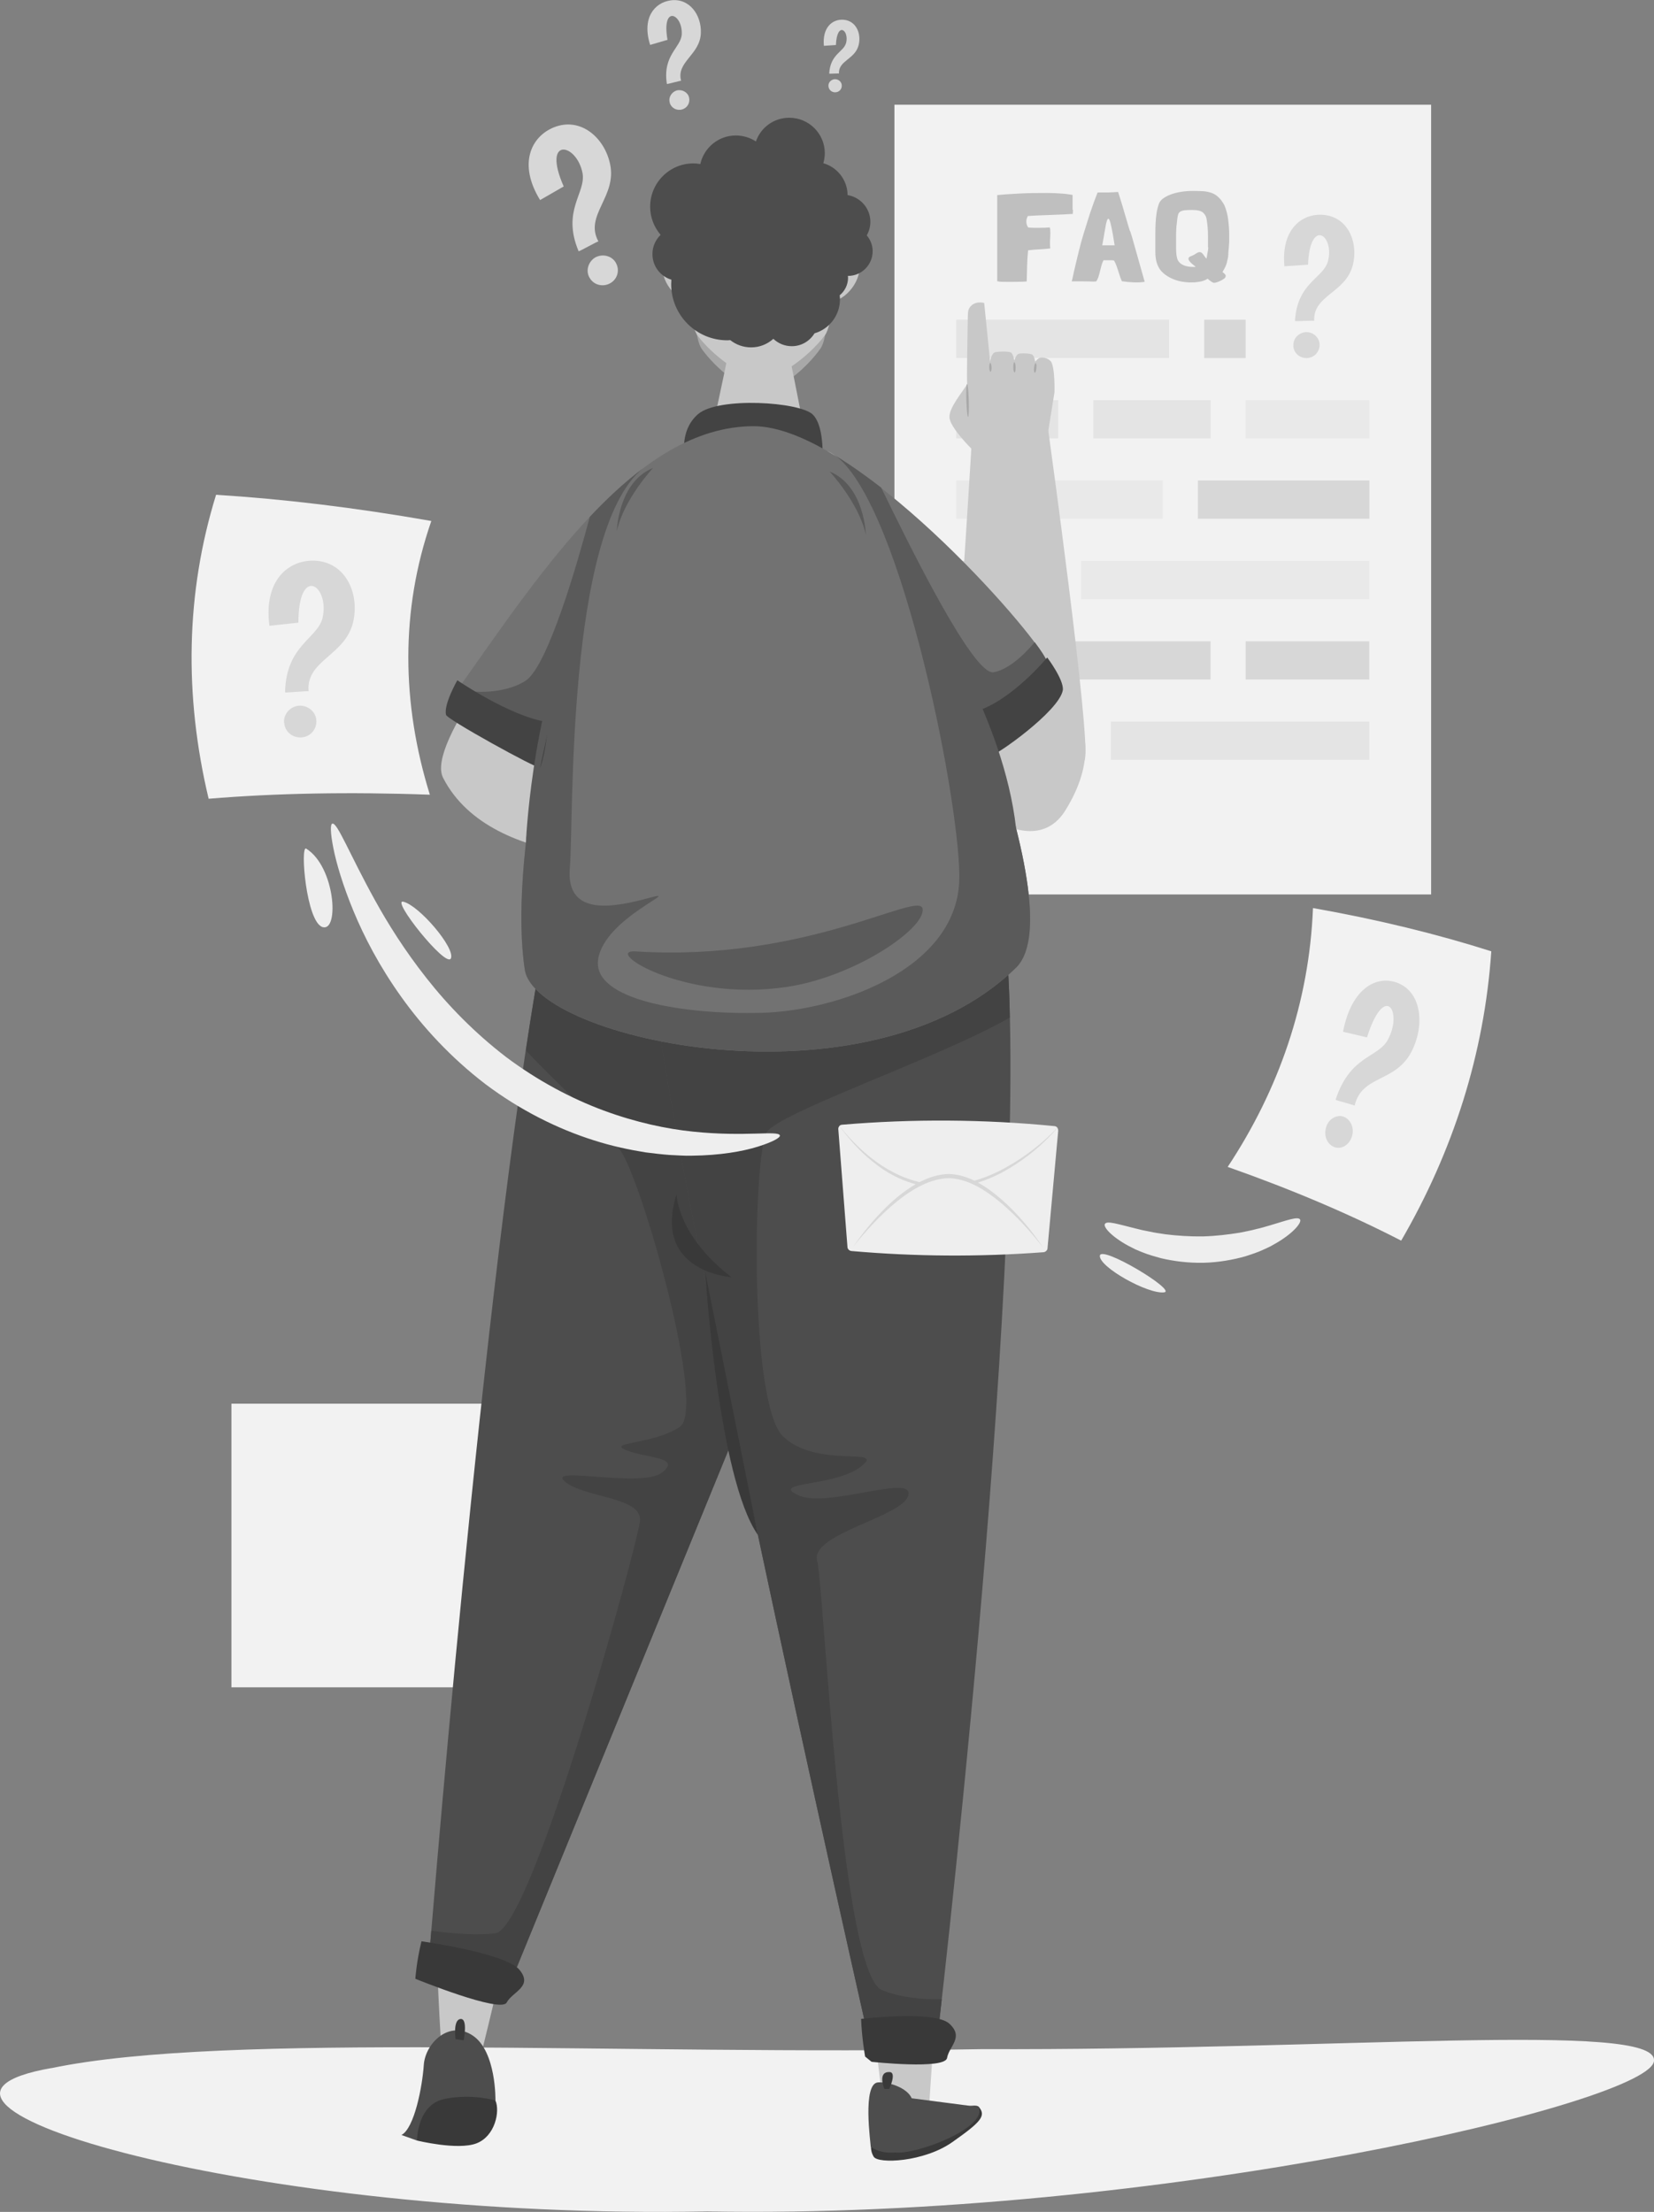 <svg xmlns="http://www.w3.org/2000/svg" id="_&#x30EC;&#x30A4;&#x30E4;&#x30FC;_2" data-name="&#x30EC;&#x30A4;&#x30E4;&#x30FC; 2" viewBox="0 0 180.04 240.81"><rect x="0" y="0" width="180.04" height="240.81" fill="#808080" stroke="none"/><defs><style>      .cls-1 {        opacity: .35;      }      .cls-1, .cls-2, .cls-3, .cls-4, .cls-5, .cls-6, .cls-7, .cls-8, .cls-9, .cls-10, .cls-11, .cls-12, .cls-13, .cls-14, .cls-15 {        stroke-width: 0px;      }      .cls-1, .cls-2, .cls-11 {        fill: #d7d7d7;      }      .cls-2 {        opacity: .5;      }      .cls-3 {        fill: #f2f2f2;      }      .cls-4 {        fill: #4d4d4d;      }      .cls-5 {        fill: #727272;      }      .cls-6 {        fill: #393939;      }      .cls-7 {        fill: #5a5a5a;      }      .cls-8 {        fill: #434343;      }      .cls-9 {        fill: #a8a8a8;      }      .cls-10 {        fill: #adadad;      }      .cls-12 {        fill: #c8c8c8;      }      .cls-13 {        fill: #bfbfbf;      }      .cls-14 {        fill: #b2b2b2;      }      .cls-15 {        fill: #eee;      }    </style></defs><g id="_&#x7DE8;&#x96C6;&#x30E2;&#x30FC;&#x30C9;" data-name="&#x7DE8;&#x96C6;&#x30E2;&#x30FC;&#x30C9;"><path id="Shadow" class="cls-3" d="m5.6,225.15c-21.47,3.76,22.36,16.57,71.38,15.61,49.05.9,103.29-11.97,103.06-16.46.11-4.25-34.26-1.06-73.11-1.21-38.9.71-82.29-1.92-101.33,2.07Z"></path><rect class="cls-3" x="97.36" y="11.4" width="58.42" height="85.98"></rect><g><path class="cls-13" d="m116.75,22.82v-.57c0-.2,0-.39,0-.57,0-.18,0-.34,0-.46-.34-.06-.75-.12-1.23-.15-.48-.04-.98-.06-1.52-.06-.54,0-1.08,0-1.64.01-.56.01-1.08.03-1.58.06-.49.03-.94.06-1.33.08-.39.03-.69.06-.9.08h0v1.97c0,.59,0,1.13,0,1.64,0,.51,0,.99,0,1.45s0,.91,0,1.36c0,.45,0,.92,0,1.4v1.56h.02s.2.05.45.06c.25,0,.54.01.87.01s.66,0,1-.01c.34,0,.63-.02.87-.04.01-.53.02-1.08.04-1.65.01-.58.05-1.15.11-1.74h.02c.37-.05.75-.08,1.16-.1.41-.02.8-.06,1.18-.1.04,0,.05,0,.05-.03-.02-.17-.03-.36-.03-.59,0-.23.02-.46.03-.68.01-.23.02-.43,0-.62,0-.18-.03-.31-.06-.37-.13,0-.3.02-.49.03-.2,0-.4.01-.6.01s-.42,0-.63,0c-.21,0-.41-.02-.58-.03-.01,0-.02,0-.04-.01-.11-.15-.18-.33-.2-.55-.02-.22.03-.45.16-.69.38-.03.78-.05,1.22-.07.43-.02.87-.03,1.3-.05.43-.01.85-.03,1.26-.05.41-.02.78-.04,1.11-.06.01-.12.02-.27.02-.45Z"></path><path class="cls-13" d="m123,25.17c-.09-.27-.18-.56-.27-.89-.1-.32-.2-.66-.3-1.01-.1-.35-.2-.68-.29-.99-.09-.31-.18-.59-.26-.83-.08-.24-.14-.43-.17-.55-.4.03-.73.04-.98.05-.25,0-.46,0-.61,0h-.38c-.1,0-.19,0-.27.01-.29.74-.56,1.48-.81,2.23-.24.75-.47,1.47-.68,2.16-.21.69-.39,1.34-.54,1.96-.15.61-.28,1.15-.39,1.62-.11.47-.2.85-.26,1.15-.06.3-.1.47-.13.54.01,0,.02.01.04.01.83,0,1.44,0,1.83.01.39.02.63.02.73,0,.01,0,.02,0,.03,0,0,0,.02,0,.03,0,.11-.16.2-.34.26-.54.06-.2.12-.41.17-.63.05-.22.11-.42.16-.62.06-.2.13-.37.21-.52.13,0,.24,0,.32,0,.08,0,.15,0,.22,0h.23c.09,0,.21,0,.37.03.09.14.16.3.24.5s.14.4.21.61c.07.21.13.42.2.62.07.2.14.38.21.53h.02c.39.06.81.1,1.25.12s.84,0,1.21-.06h0s-1.37-4.85-1.37-4.85c-.05-.16-.12-.37-.2-.64Zm-2.36,1.54c-.23,0-.45,0-.66,0,.09-.47.16-.91.23-1.31.07-.41.13-.74.18-1.01.06-.27.12-.44.18-.53.07-.09.13-.05.2.1.07.16.15.46.24.9.09.44.2,1.06.32,1.85-.23,0-.46,0-.7,0Z"></path><path class="cls-13" d="m133.69,23.91c-.07-.55-.21-1.08-.42-1.58-.21-.37-.42-.66-.64-.86-.22-.21-.46-.36-.73-.46s-.57-.16-.9-.19c-.33-.02-.71-.03-1.14-.03-.48,0-.92.03-1.32.1-.4.06-.77.16-1.09.28s-.6.26-.82.42c-.22.16-.37.34-.46.53-.12.33-.21.68-.27,1.05s-.09.74-.11,1.11c-.02.37-.03.74-.03,1.11v2.03c0,.32.03.63.09.93.06.3.17.58.32.84.15.26.38.5.69.73.18.13.36.24.54.33.18.09.37.17.57.24.2.07.42.12.66.17.24.04.51.07.82.09.18,0,.38,0,.59-.01.21-.02.4-.05.59-.08s.35-.08.49-.14.26-.12.33-.18c.07.07.19.17.34.28.15.11.27.17.34.17.13,0,.27-.03.42-.09.15-.06.27-.11.37-.16.13-.07.25-.15.35-.22s.15-.18.15-.3c0-.06-.04-.13-.11-.2-.07-.07-.15-.14-.24-.21.21-.34.35-.62.42-.84.05-.13.08-.25.09-.36.07-.22.11-.45.12-.68,0-.23.02-.46.05-.69.02-.28.04-.51.05-.71,0-.2,0-.44,0-.73,0-.55-.04-1.11-.11-1.66Zm-2.17,3c0,.14-.02.26-.03.36-.01.05-.02.11-.04.19s-.02.16-.04.25c-.01.09-.02.17-.04.25-.01.08-.02.14-.04.19-.07-.06-.14-.12-.19-.21-.05-.08-.11-.16-.16-.23s-.11-.13-.17-.18c-.06-.05-.13-.08-.2-.08-.13,0-.25.04-.35.11-.1.07-.2.13-.29.18-.13.07-.27.13-.4.18s-.2.13-.2.26c0,.08.04.17.12.27.08.1.17.19.27.28.12.1.26.21.4.32-.06,0-.12.01-.16.01h-.16c-.37,0-.7-.06-1-.18s-.52-.32-.65-.59c-.06-.14-.1-.32-.13-.53-.02-.22-.04-.44-.04-.67s0-.45,0-.66c0-.21,0-.38,0-.51,0-.19,0-.37,0-.53,0-.16.01-.32.02-.47,0-.15.02-.31.04-.47s.04-.34.06-.53c.02-.23.06-.42.1-.56.04-.14.12-.25.24-.32.12-.07.27-.12.48-.15.2-.02.48-.03.83-.03.57,0,.97.1,1.19.31s.35.48.38.81c.05.33.08.62.1.86.02.24.03.52.03.84,0,.1,0,.22,0,.37,0,.14,0,.29,0,.44s0,.3,0,.44Z"></path></g><path class="cls-11" d="m144.54,28.47c.77-2.82-1.95-4.84-2.16.35l-2.57.17c-.38-4,1.88-5.78,4.21-5.6,2.71.21,3.86,2.99,3.24,5.46-.77,3.06-4.35,3.27-4.21,6.09,0-.07-2.09.07-2.09,0,.24-4.17,3.06-4.63,3.58-6.47Zm-3.76,9.19c.03.77.7,1.36,1.5,1.32.8-.04,1.39-.7,1.36-1.5-.04-.77-.73-1.36-1.53-1.32-.77.07-1.39.73-1.32,1.5Z"></path><g><rect class="cls-2" x="104.09" y="34.81" width="23.17" height="4.17"></rect><rect class="cls-11" x="131.08" y="34.81" width="4.51" height="4.17"></rect><rect class="cls-2" x="104.09" y="43.57" width="11.1" height="4.16"></rect><rect class="cls-2" x="119.01" y="43.57" width="12.77" height="4.16"></rect><rect class="cls-1" x="135.59" y="43.57" width="13.46" height="4.16"></rect><rect class="cls-1" x="104.09" y="52.31" width="22.48" height="4.17"></rect><rect class="cls-11" x="130.39" y="52.31" width="18.67" height="4.17"></rect><rect class="cls-11" x="104.09" y="61.06" width="9.78" height="4.17"></rect><rect class="cls-1" x="117.69" y="61.06" width="31.36" height="4.17"></rect><rect class="cls-11" x="104.09" y="69.82" width="27.68" height="4.16"></rect><rect class="cls-11" x="135.59" y="69.82" width="13.46" height="4.16"></rect><rect class="cls-11" x="104.09" y="78.56" width="13.01" height="4.17"></rect><rect class="cls-2" x="120.92" y="78.56" width="28.13" height="4.17"></rect></g><rect class="cls-3" x="25.19" y="152.82" width="37.02" height="30.88"></rect><g><path class="cls-12" d="m114.35,39.32c-.27-.37-1.02-.48-1.26-.32-.24.15-.41.38-.41.38,0,0-.06-.54-.3-.76-.19-.17-1.39-.19-1.55-.08-.28.19-.42.71-.42.71,0,0-.11-.66-.34-.86-.2-.16-1.63-.14-1.84,0-.39.25-.45,1.01-.45,1.01l-.65-6.42s-1.07-.31-1.61.55c-.19.31-.16.62-.18,1.45-.04,2.21-.12,6.31-.06,6.83-.52.9-1.99,2.57-1.93,3.64.06,1.09,2.39,3.4,2.39,3.4l.08,3.53,7.75-.23.2-3.17,1.01-6.26s.09-2.73-.41-3.41Z"></path><path class="cls-12" d="m114.1,46.83s4.64,33.38,3.99,35.81c-.66,2.43-3.4,7.41-6.4,7.33-3-.08-9.12-5.82-8.6-5.97s2.64-35.15,2.64-35.15l8.37-2.02Z"></path><g><path class="cls-9" d="m105.37,45.39c-.07,0-.15-.8-.18-1.79-.03-.99,0-1.79.08-1.79.07,0,.15.8.18,1.79s0,1.79-.08,1.79Z"></path><path class="cls-9" d="m107.82,40.47c-.07,0-.13-.21-.14-.47,0-.26.04-.48.11-.48s.13.21.14.47-.04.48-.11.48Z"></path><path class="cls-9" d="m110.44,40.55c-.07,0-.14-.25-.14-.55,0-.31.04-.56.11-.56.07,0,.14.25.14.55s-.04.56-.11.56Z"></path><path class="cls-9" d="m112.64,40.58c-.07,0-.11-.24-.08-.53s.1-.51.17-.51c.07,0,.11.24.08.53s-.1.51-.17.51Z"></path></g></g><g><path class="cls-9" d="m90.1,30.23c-.05.6-.48,5.25-1.68,5.43-1,.16-5.39.03-5.57.04-.18,0-4.56.16-5.57.01-1.2-.18-1.67-4.82-1.73-5.42-.05,3.23.09,6.68.85,7.72,1.54,2.13,4.52,4.6,6.45,4.59h.05c1.94,0,4.89-2.51,6.41-4.65.75-1.06.86-4.5.78-7.73Z"></path><path class="cls-12" d="m93.3,28.08c-.72-1.39-2.03-.95-2.74-.57-.12-2.82-.36-5.19-.36-5.19-.49-3.33-14.33-3.27-14.8.06,0,0-.22,2.36-.31,5.19-.72-.38-2.02-.79-2.73.6-.92,1.82.97,4.45,2.77,4.73.12,1.69.37,3.08.83,3.68.78,1.01,1.91,2.09,3.1,2.95-.08.36-.17.8-.26,1.27-.45,2.13-1.13,5.32-1.13,5.32,0,0,1.7,3.93,5.11,3.92,3.4-.01,4.6-4.06,4.6-4.06l-.88-4.46-.33-1.64c1.38-.92,2.72-2.19,3.61-3.36.46-.61.7-2,.8-3.69,1.8-.29,3.67-2.94,2.73-4.76Z"></path><path class="cls-4" d="m94.34,25.64c.25-.44.4-.95.4-1.49,0-1.47-1.08-2.68-2.48-2.91-.01-1.65-1.13-3.04-2.64-3.47.1-.35.16-.72.16-1.1,0-2.13-1.75-3.86-3.88-3.85-1.68,0-3.1,1.08-3.62,2.58-.63-.41-1.38-.65-2.19-.65-1.89,0-3.47,1.34-3.86,3.11-.25-.04-.51-.07-.77-.07-2.6.01-4.7,2.13-4.69,4.73,0,1.16.44,2.23,1.14,3.05-.55.53-.9,1.28-.89,2.11,0,1.31.87,2.41,2.06,2.77-.01.17-.02.35-.02.52.01,3.37,2.76,6.09,6.13,6.08.1,0,.2-.01.3-.02.63.5,1.42.79,2.28.79.93,0,1.77-.36,2.41-.93.53.5,1.23.8,2.01.8,1.05,0,1.96-.56,2.47-1.4,1.61-.47,2.78-1.96,2.77-3.72,0-.14-.01-.28-.03-.42.56-.46.92-1.16.91-1.94,0-.06-.01-.11-.02-.17,0,0,.01,0,.02,0,1.49,0,2.68-1.22,2.68-2.7,0-.65-.25-1.24-.63-1.7Z"></path></g><g><path class="cls-12" d="m94.82,218.27l1.14,9.6s4.01,5.05,5.01,3.15c.13-.25.87-12.78.87-12.78l-7.01.03Z"></path><path class="cls-6" d="m94.89,233.03c-.02.24-.27.96.21,1.77.48.81,5.49.59,8.58-1.6,3.09-2.18,3.69-2.84,2.87-3.82-.82-.98-11.67,3.64-11.67,3.64Z"></path><path class="cls-4" d="m94.78,233.71c.01-.27-.95-6.9.8-7,1.17-.07,3.17.59,3.66,1.73l7.31.95c.91,2.36-7,5.24-9.12,4.95-1.71.17-2.66-.63-2.66-.63Z"></path><path class="cls-6" d="m96.26,227.42h.54s.82-1.78.06-1.83c-1.4-.1-.6,1.83-.6,1.83Z"></path><path class="cls-4" d="m58.89,104.18c-6.37,35.48-12.3,110.38-12.3,110.38l8.64,2.12,46.11-112.7-42.45.2Z"></path><path class="cls-8" d="m101.34,103.98l-46.11,112.7-8.64-2.12s.13-1.56.36-4.36c2.52.34,5.22.53,6.99.27,4.03-.59,15.42-42.19,15.72-44.86.3-2.67-6.09-2.52-8.17-4.31-2.08-1.78,8.32.75,10.55-.97,2.23-1.72-1.64-1.55-3.86-2.44-2.23-.89,2.83-.59,5.8-2.53,2.97-1.93-4.01-26.44-6.39-30.03-1.89-2.85-7.15-7.53-10.35-10.97.55-3.64,1.1-7.06,1.66-10.17l42.45-.2Z"></path><path class="cls-4" d="m109.21,103.95l-37.91.16c-2.92,2.62,23.56,119.22,23.56,119.22l7.01-.03s9.75-82.19,7.88-117.41c-.04-.7-.35-1.33-.54-1.95Z"></path><path class="cls-8" d="m102.51,217.67c-.4,3.59-.64,5.63-.64,5.63l-7.01.03s-26.48-116.6-23.56-119.22l37.9-.17c.19.62.5,1.25.54,1.95.09,1.55.15,3.18.18,4.89-7.49,4.33-25.21,10.36-26.46,12.49-1.49,2.52-1.93,29.56,1.78,33.12,3.72,3.57,11.32,1.04,8.48,3.27-2.84,2.23-9.97,1.63-6.85,3.12s12.58-2.38,12.01,0c-.57,2.38-10.68,4.16-9.93,7.13.74,2.97,2.56,44.95,7.07,46.76,2,.81,4.39,1.04,6.48.98Z"></path><path class="cls-6" d="m93.73,219.81c.09,2.19.44,4.09.44,4.09l.7.57s8,.87,8.22-.42c.22-1.29,1.87-2.24.25-3.73s-9.62-.52-9.62-.52Z"></path><g><g><path class="cls-12" d="m54.61,214.23c0,.4-2.86,11.98-2.86,11.98l-3.52.02s-.86-13.37-.56-13.37,6.94,1.38,6.94,1.38Z"></path><path class="cls-6" d="m45.39,233.04s4.42,1.09,6.47.31c2.05-.78,2.58-3.52,2.07-4.66-.51-1.14-2.12-2.04-5.13-1.65-3.01.4-4.06,5.06-3.41,6Z"></path><path class="cls-4" d="m43.7,232.44l1.69.6s-.02-3.91,3.01-4.53c3.03-.62,5.53.18,5.53.18,0,0,.11-5.33-2.46-7.07-2.57-1.74-5.18.83-5.34,3.19-.16,2.36-1.02,6.88-2.43,7.63Z"></path><path class="cls-6" d="m49.59,222s-.31-2.09.53-2.19c.84-.1.35,2.32.35,2.32l-.88-.13Z"></path></g><path class="cls-6" d="m45.88,211.35c-.54,2.15-.67,4.08-.67,4.08,0,0,9.3,3.79,9.94,2.59s2.9-1.73,1.4-3.56c-1.5-1.83-10.67-3.11-10.67-3.11Z"></path><path class="cls-6" d="m82.5,167.11l-5.73-28.59s1.39,22.43,5.73,28.59Z"></path><path class="cls-6" d="m73.64,130.03s.08,4.51,5.99,9.02c0,0-8.64-.53-5.99-9.02Z"></path></g></g><g><path class="cls-12" d="m76.76,69.71c-5.22-2.17-10.23-5.04-14.8-8.26-4.56,6.12-15.65,19.48-13.73,23.23,5.34,10.45,23.88,8.68,23.88,8.68l-.38-9.4-3.86-3.4,8.89-10.86Z"></path><path class="cls-8" d="m89.5,50.49s.36-3.96-1.02-5.35c-1.38-1.39-10.28-1.97-12.5-.05-2.22,1.92-1.37,5.12-1.37,5.12,0,0,10.6,4.49,14.88.28Z"></path></g><path class="cls-12" d="m111.79,72.4s10.9,5.07,4.15,15.87c-3.93,6.28-13.88-2.09-14.7-9.17-.83-7.08,10.55-6.7,10.55-6.7Z"></path><path class="cls-5" d="m113.93,71.96c-1.36-3.23-21.01-25.61-31.94-25.56-12.67.05-22.86,15.49-31.88,28.25-2.7,3.82,5.06,4.87,8.67,7.58-1.91,9.15-2.5,17.92-1.65,23.36,1.17,7.55,37.16,15.62,53.46-.23,3.34-3.25.74-14.25-2.99-25.11,2.77-1.86,7.5-5.53,6.33-8.29Z"></path><path class="cls-14" d="m90.02,49.09c.32.13.63.32.95.57-.32-.2-.63-.39-.95-.57Z"></path><path class="cls-7" d="m107.6,80.25c3.73,10.86,6.33,21.86,2.99,25.11-16.29,15.85-52.28,7.78-53.46.23-.85-5.44-.25-14.22,1.65-23.37-3.49-2.62-10.89-3.68-8.89-7.22,2.3.65,5.57.29,7.34-.9,2.47-1.66,5.74-13.22,6.97-17.83,1.87-1.99,3.8-3.78,5.79-5.28-8.42,6.83-7.53,38.79-7.96,43.45-.5,5.5,4.96,4.31,8.72,3.29,3.76-1.02-4.95,2.21-5.64,6.7s9.45,6.05,17.76,5.84c8.3-.22,21.11-4.69,21.54-14.27.33-7.45-6.13-40.8-13.42-46.36,1.62.99,3.28,2.17,4.93,3.45,0,0,0,0,0,0,3.1,6.38,10.02,20.44,12.22,20.1,1.42-.22,3.17-1.68,4.49-3.28.69.92,1.14,1.62,1.31,2.03,1.17,2.76-3.56,6.43-6.33,8.29Z"></path><path class="cls-8" d="m113.99,71.58s-3.91,4.76-7.84,5.89c-.12,1.3,1.61,4.51,1.86,4.7.25.19,7.27-4.7,7.68-7.03.14-1.12-1.7-3.56-1.7-3.56Z"></path><path class="cls-8" d="m49.78,74.06s5.69,3.91,9.73,4.53c.28,1.27-.51,4.76-.73,4.98-.22.22-10.38-5.39-10.23-5.76-.28-1.1,1.23-3.75,1.23-3.75Z"></path><path class="cls-7" d="m69.2,103.58c18.72,1.19,30.97-6.76,31.23-4.61.26,2.15-7.38,7.36-14.74,8.47-11.36,1.71-20.16-4.1-16.49-3.86Z"></path><g><path class="cls-7" d="m62.39,67.67s-4.82,20.29-5.16,24.3c0,0,.56-13.99,5.16-24.3Z"></path><path class="cls-7" d="m101.16,66.38s8.08,11.69,9.44,23.79l-9.44-23.79Z"></path><path class="cls-7" d="m71.08,50.95s-3.19,3.42-3.94,6.88c0,0,.14-5.34,3.94-6.88Z"></path><path class="cls-7" d="m90.31,51.34s3.19,3.42,3.94,6.88c0,0-.14-5.34-3.94-6.88Z"></path></g><g><path class="cls-15" d="m115.19,123.08c-.41,4.56-.8,8.83-1.17,12.85-.02.2-.22.38-.44.4-6.97.52-13.93.48-20.89-.13-.23-.02-.42-.2-.44-.4-.31-4.02-.65-8.3-1-12.87-.01-.13.04-.25.12-.34h0c.07-.08.17-.13.29-.14,7.68-.65,15.46-.6,23.12.15.11.01.21.06.28.14.02.02.03.03.04.05,0,0,0,0,0,0,.06.09.09.19.08.3Z"></path><path class="cls-11" d="m115.11,122.77c-.08-.1-.2-.17-.33-.18.13.01.24.09.31.19-1.6,1.67-3.45,3.12-5.47,4.25-1.21.69-2.39,1.18-3.55,1.51-.89-.43-1.82-.7-2.79-.73-1.07.02-2.14.35-3.19.89-3.24-.77-6.18-2.94-8.71-6.11.07-.08.17-.13.28-.14-.11,0-.23.06-.3.14h0c1.05,1.4,2.21,2.75,3.58,3.83,1.47,1.24,3.07,2.06,4.73,2.51-2.67,1.53-5.12,4.38-6.82,6.82,2.57-3.19,6.61-7.43,10.42-7.48,2.05.04,3.97,1.27,5.64,2.65,1.7,1.43,3.26,3.13,4.68,4.97-1.32-1.98-2.83-3.76-4.52-5.26-.82-.72-1.7-1.38-2.62-1.88,1.12-.35,2.22-.84,3.29-1.48,2.02-1.19,3.84-2.7,5.36-4.47h0s0-.01,0-.01Z"></path></g><g><g><path class="cls-3" d="m133.63,127.05c5.57-8.41,8.88-17.92,9.29-28.19,7.07,1.25,13.54,2.84,19.41,4.71-.76,11.13-4.14,21.74-9.81,31.5-5.55-2.86-11.82-5.54-18.89-8.03Z"></path><polygon class="cls-3" points="142.46 98.22 142.46 98.23 142.46 98.23 142.46 98.22"></polygon><polygon class="cls-3" points="142.46 98.23 142.45 98.23 142.45 98.22 142.46 98.23"></polygon></g><path class="cls-11" d="m151.06,113.21c1.69-3.09-.35-6.34-2.26-.27l-2.61-.61c.93-4.85,3.76-6.23,6.02-5.29,2.63,1.11,2.85,4.76,1.42,7.48-1.77,3.38-5.39,2.49-6.18,5.86.02-.08-2.1-.58-2.07-.66,1.61-4.86,4.56-4.5,5.69-6.52Zm-6.75,9.67c-.22.92.25,1.82,1.05,2.04.81.21,1.61-.38,1.84-1.34.22-.92-.28-1.84-1.09-2.05-.78-.16-1.62.42-1.8,1.35Z"></path></g><g><g><path class="cls-3" d="m46.79,86.52c-3.08-9.93-3.22-20.05.16-29.8-8.36-1.47-16.17-2.4-23.43-2.85-3.31,10.68-3.49,21.85-.81,33.09,7.26-.6,15.26-.76,24.08-.44Z"></path><path class="cls-11" d="m35.11,67.26c.8-3.5-2.63-5.85-2.63.53l-3.15.34c-.66-4.9,2.03-7.19,4.9-7.09,3.34.12,4.89,3.49,4.24,6.55-.79,3.8-5.18,4.23-4.88,7.68,0-.09-2.56.19-2.56.1.1-5.14,3.54-5.83,4.09-8.12Zm-4.17,11.47c.08.94.92,1.63,1.9,1.55.98-.08,1.68-.92,1.59-1.9-.08-.94-.96-1.63-1.95-1.55-.94.12-1.67.97-1.55,1.9Z"></path><polygon class="cls-10" points="24.23 52.15 24.23 52.15 24.23 52.15 24.23 52.15"></polygon><polygon class="cls-10" points="24.23 52.15 24.22 52.15 24.22 52.14 24.23 52.15"></polygon></g><g><path class="cls-15" d="m84.89,123.62c.06.23-.77.71-2.41,1.22-1.63.51-4.1.95-7.18.98-.77.03-1.58-.05-2.42-.08-.84-.06-1.71-.17-2.61-.28-1.79-.29-3.7-.69-5.65-1.32-3.9-1.23-7.99-3.26-11.78-6.11-3.75-2.87-6.82-6.21-9.17-9.51-2.36-3.3-4.04-6.54-5.2-9.35-1.16-2.81-1.85-5.16-2.18-6.82-.33-1.66-.35-2.61-.12-2.68.54-.17,1.85,3.28,4.66,8.36,1.4,2.54,3.23,5.46,5.58,8.44,2.34,2.98,5.24,5.97,8.68,8.61,3.45,2.59,7.13,4.53,10.64,5.83,3.52,1.3,6.86,2,9.7,2.29,5.7.6,9.32-.16,9.46.42Z"></path><path class="cls-15" d="m33.33,92.39c3.15,1.96,3.62,9.02,1.81,8.55s-2.49-8.97-1.81-8.55Z"></path><path class="cls-15" d="m43.9,98.17c-1.38-.32,4.68,7.29,5.18,6.17s-3.45-5.76-5.18-6.17Z"></path></g></g><g><path class="cls-15" d="m120.28,133.24c.22-.36,1.43.04,3.31.5.24.06.48.12.73.18.25.06.53.1.8.16.55.13,1.14.2,1.76.3,1.24.15,2.61.25,4.05.23,1.44-.04,2.8-.21,4.04-.41.61-.13,1.2-.23,1.74-.38.27-.07.54-.12.79-.2.25-.07.49-.14.73-.21,1.85-.55,3.04-1,3.28-.65.21.3-.61,1.39-2.46,2.5-.24.13-.48.27-.74.42-.26.14-.54.25-.83.39-.58.27-1.22.48-1.9.7-1.37.39-2.94.67-4.59.71-1.65.03-3.23-.17-4.62-.5-.69-.19-1.34-.37-1.93-.61-.29-.12-.58-.22-.85-.35-.26-.13-.51-.26-.75-.38-1.9-1.03-2.77-2.08-2.57-2.39Z"></path><path class="cls-15" d="m126.72,140.7c1.41-.18-6.92-5.21-7-3.98-.08,1.23,5.24,4.2,7,3.98Z"></path></g><path class="cls-11" d="m63.41,18.85c-.64-3.3-4.46-4.01-2.05,1.45l-2.57,1.48c-2.42-3.94-.98-6.92,1.51-7.92,2.91-1.16,5.51,1.14,6.11,4.01.76,3.55-2.84,5.58-1.27,8.42-.04-.07-2.12,1.13-2.16,1.06-1.86-4.44.82-6.33.43-8.5Zm.77,11.39c.42.77,1.41,1.05,2.22.61.81-.44,1.09-1.42.64-2.23-.42-.77-1.44-1.03-2.25-.59-.76.46-1.07,1.46-.61,2.22Z"></path><path class="cls-11" d="m92.09,4.72c.39-1.43-.99-2.46-1.1.18l-1.31.09c-.19-2.03.95-2.93,2.14-2.84,1.38.11,1.96,1.52,1.64,2.77-.39,1.55-2.21,1.66-2.14,3.09,0-.04-1.06.04-1.06,0,.12-2.12,1.55-2.35,1.82-3.29Zm-1.91,4.66c.02.39.35.69.76.67.41-.02.71-.35.69-.76-.02-.39-.37-.69-.78-.67-.39.04-.71.37-.67.76Z"></path><path class="cls-11" d="m74.21,3.73c.11-2.22-2.23-3.29-1.55.61l-1.89.55c-.93-2.92.46-4.6,2.23-4.85,2.05-.28,3.36,1.6,3.29,3.54-.07,2.4-2.71,3.14-2.15,5.22-.01-.05-1.54.39-1.55.34-.49-3.15,1.53-3.94,1.62-5.4Zm-1.31,7.45c.15.56.74.9,1.33.74s.92-.74.77-1.33c-.15-.56-.76-.89-1.35-.74-.56.18-.92.77-.74,1.33Z"></path></g></svg>